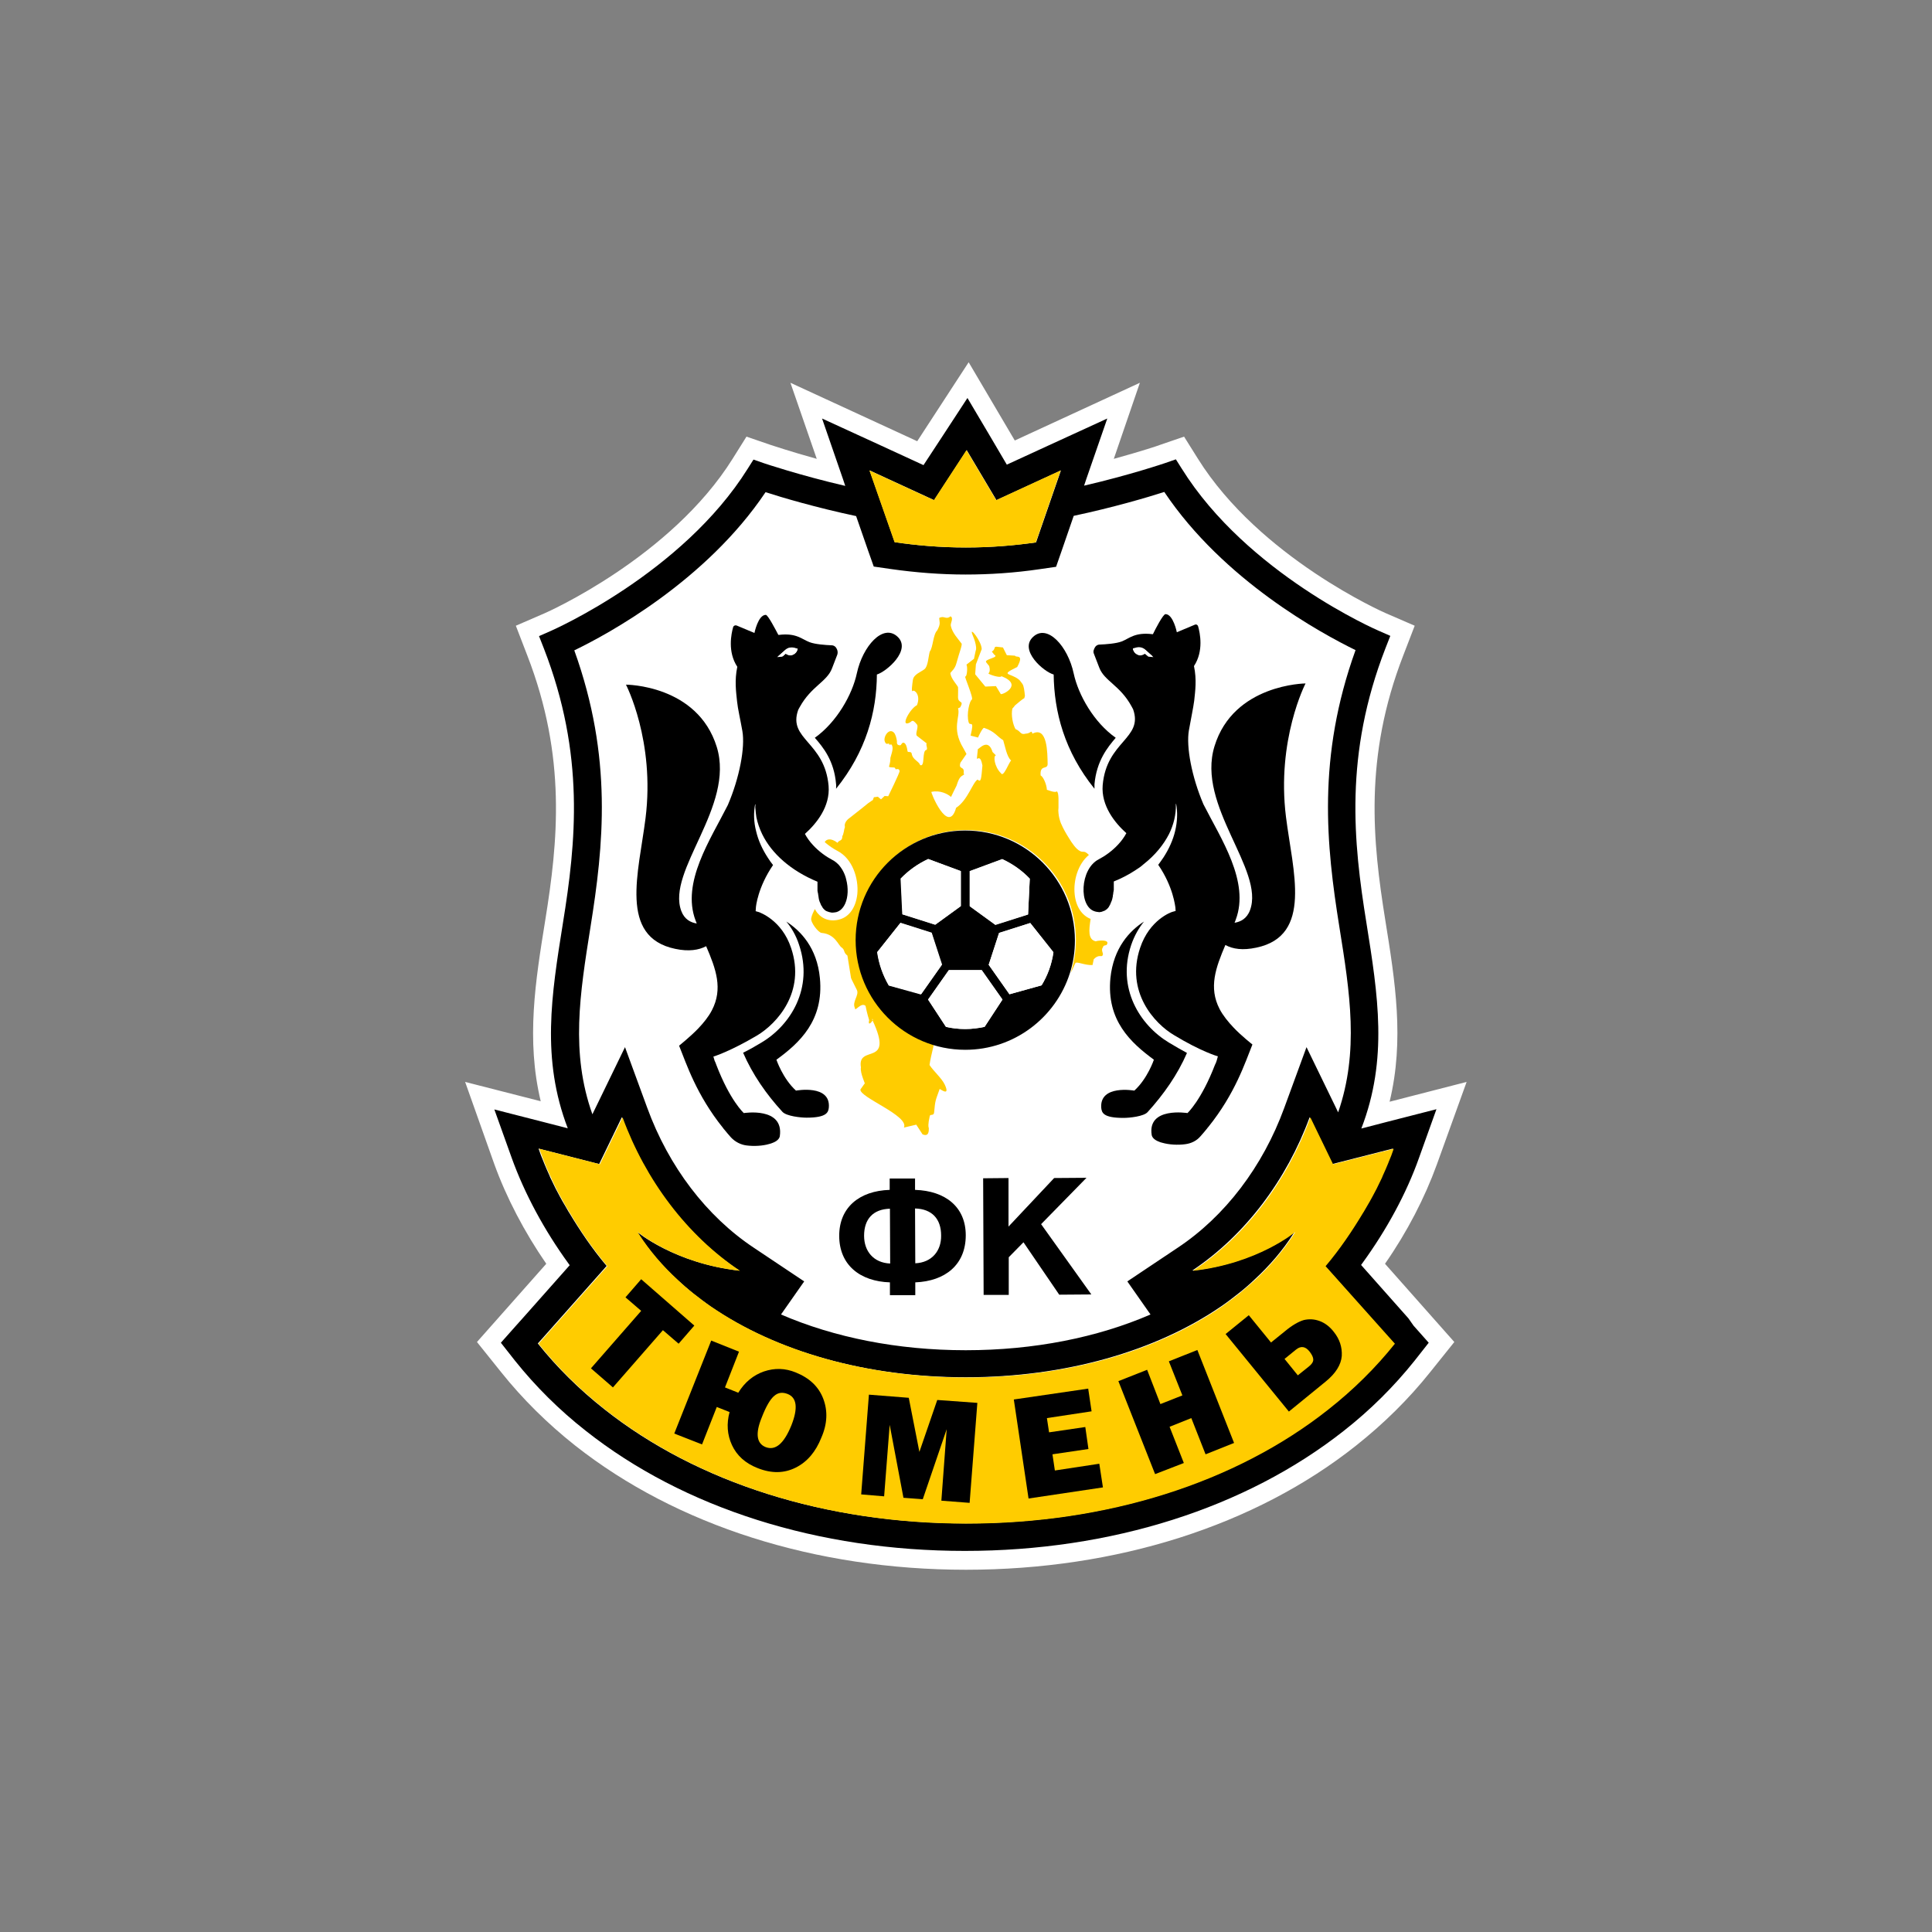 <?xml version="1.0" encoding="UTF-8"?> <svg xmlns="http://www.w3.org/2000/svg" xmlns:xlink="http://www.w3.org/1999/xlink" version="1.1" id="Layer_1" x="0px" y="0px" viewBox="0 0 800 800" style="enable-background:new 0 0 800 800;" xml:space="preserve"><rect x="0" y="0" width="800" height="800" fill="#808080" stroke="none"/> <style type="text/css"> .st0{fill:none;} .st1{fill-rule:evenodd;clip-rule:evenodd;fill:#FFFFFF;} .st2{fill-rule:evenodd;clip-rule:evenodd;fill:#0047B1;} .st3{fill-rule:evenodd;clip-rule:evenodd;fill:#E4002B;} .st4{fill:#0047B1;} .st5{fill:#FFFFFF;} .st6{fill:#154734;} .st7{fill:#C1C6C8;} .st8{fill:#C8102E;} .st9{fill-rule:evenodd;clip-rule:evenodd;fill:#D71921;} .st10{fill-rule:evenodd;clip-rule:evenodd;fill:#00256D;} .st11{fill-rule:evenodd;clip-rule:evenodd;fill:#C8102E;} .st12{fill-rule:evenodd;clip-rule:evenodd;} .st13{fill:#C1C5C8;} .st14{fill:#002856;} .st15{fill:#EA0029;} .st16{fill:#07213F;} .st17{fill:#FBB32A;} .st18{fill-rule:evenodd;clip-rule:evenodd;fill:#FEFEFE;} .st19{fill-rule:evenodd;clip-rule:evenodd;fill:#2B2A29;} .st20{fill:#2B2A29;} .st21{fill:#FEFEFE;} .st22{fill-rule:evenodd;clip-rule:evenodd;fill:#004287;} .st23{fill:#C6B784;} .st24{fill:#CE0E2D;} .st25{fill:#FFCC00;} .st26{fill:#FFCD00;} .st27{fill-rule:evenodd;clip-rule:evenodd;fill:#91243C;} .st28{fill:#91243C;} .st29{fill:#D1052A;} .st30{fill-rule:evenodd;clip-rule:evenodd;fill:#C2A875;} .st31{fill-rule:evenodd;clip-rule:evenodd;fill:#79412A;} .st32{fill-rule:evenodd;clip-rule:evenodd;fill:url(#SVGID_1_);} .st33{fill:#231F20;} .st34{fill-rule:evenodd;clip-rule:evenodd;fill:#231F20;} .st35{fill:#00A550;} .st36{fill:#2D2D2C;} .st37{fill:#FC5208;} .st38{fill:#00A9E0;} .st39{fill-rule:evenodd;clip-rule:evenodd;fill:#FFF100;} .st40{fill-rule:evenodd;clip-rule:evenodd;fill:#034EA1;} .st41{fill:#034EA1;} .st42{fill-rule:evenodd;clip-rule:evenodd;fill:#FDD400;} .st43{fill:#0066B2;} .st44{fill:#9D8A5E;} .st45{fill:#009D4F;} .st46{fill:#2C2C2C;} .st47{fill:#FF6A13;} </style> <g> <g> <rect x="0" class="st0" width="800" height="800"></rect> </g> <g> <path class="st5" d="M583.2,545.9l-19.6-22.1l0.5-0.7c10.1-13.9,18.3-29,23.5-43.7l7.2-20.1l-20.7,5.3l-10.4,2.7 c11.1-28.8,6.9-55.1,2.1-85.2c-5.4-33.4-9.2-69.7,7.9-113.7l2-5.1l-5-2.2c-0.5-0.2-54.3-23.6-81.4-67.1l-2.4-3.8l-4.3,1.5 c-0.3,0.1-14.7,5-33.7,9.4l0.9-2.7l8.7-25.1l-24.2,11.1l-17.4,8l-7-11.9l-9.3-15.7l-10,15.3l-8.2,12.5l-17.8-8.2l-24.2-11.1 l8.7,25.2l0.9,2.7c-18.9-4.4-33.4-9.3-33.7-9.4l-4.3-1.5l-2.4,3.8c-27.1,43.3-80.8,66.8-81.4,67.1l-5,2.2l2,5.1 c17.1,44,13.3,80.3,7.9,113.7c-4.8,30-9,56.3,2,85l-9.7-2.5l-20.7-5.3l7.2,20.1c5.3,14.7,13.4,29.8,23.5,43.7l0.5,0.7l-19.6,22.1 l-2.6,2.9l-6.3,7.1l5.9,7.5c8.4,10.5,18.2,20.3,29.3,29c40.5,32,96.2,49.7,156.9,49.7s116.3-17.7,156.9-49.7 c11.1-8.7,20.9-18.5,29.3-29l5.9-7.5l-6.3-7.1L583.2,545.9z"></path> <path class="st5" d="M400,650c-62.4,0-119.8-18.3-161.8-51.4c-11.5-9.1-21.8-19.3-30.6-30.3l-10.1-12.6l28.7-32.4 c-9.1-13.2-16.5-27.4-21.5-41.2L192.6,448l31.3,8c-6.1-25.5-2.2-49.7,1.9-75.1c5.2-32.3,8.9-67.4-7.5-109.6l-4.7-12.2l12-5.2 c0.5-0.2,52.2-23,77.8-64l5.7-9.1l10.2,3.5c0.1,0,7.7,2.6,18.9,5.7l-10.9-31.5l52.5,24.2l21.3-32.7l19.1,32.4l51.8-23.9L461.2,190 c11.3-3.1,18.8-5.6,18.9-5.7l10.2-3.5l5.7,9.1c25.7,41.1,77.3,63.8,77.8,64l12,5.2l-4.7,12.2c-16.4,42.2-12.7,77.2-7.5,109.6 c4.1,25.5,8,49.7,1.8,75.3l31.9-8.2l-12.3,34.1c-5,13.8-12.3,28-21.5,41.2l28.7,32.4l-10.1,12.6c-8.8,11-19,21.1-30.6,30.3 C519.8,631.7,462.4,650,400,650 M218.1,556.3l1.8,2.3c8,10,17.4,19.4,28,27.7c39.2,31,93.1,48,152,48s112.8-17,152-48 c10.6-8.4,20-17.7,28-27.7l1.8-2.3l-28.3-32l4.3-5.9c9.7-13.3,17.5-27.7,22.5-41.7l2.2-6.2l-31.5,8.1l5.5-14.2 c10.3-26.9,6.3-52,1.7-81.1c-5.5-34-9.3-70.9,7.6-115.8c-10-4.6-56.4-27.8-82.1-67.8c-4.4,1.4-17,5.4-32.8,9.1L437,212l8.2-23.8 L414,202.6l-13.5-22.8l-14.9,22.9l-31.4-14.5l8.2,23.8l-13.9-3.2c-15.8-3.7-28.4-7.6-32.8-9.1c-25.7,39.9-72.1,63.1-82.1,67.8 c16.9,44.9,13.1,81.9,7.6,115.8c-4.6,29-8.7,54.1,1.6,80.9l5.4,14.2l-30.8-7.9l2.2,6.2c5,14,12.8,28.4,22.5,41.7l4.3,5.9 L218.1,556.3z"></path> <path class="st5" d="M360.5,422.1c0.1,0.2,0.2,0.3,0.2,0.5C360.9,422.3,360.9,422,360.5,422.1"></path> <path class="st25" d="M456.7,392.3c0.2-0.9,0.6-0.7,1.5-1c2-2.7-4.7-1.7-4.4-1.5c-3.4-0.7-2.9-4.7-2.2-9.3c0,0,0,0,0,0 c-3.6-1.4-6.1-5.1-6.6-10.2c-0.6-5.6,1.3-12.5,5.9-16.3c-0.3-0.2-0.5-0.5-0.8-0.7c-0.4-0.3-0.8-0.6-1.4-0.6c-0.4,0-0.8,0-1.3-0.2 c-1.1-0.5-2-1.5-2.7-2.4c-0.8-1-1.5-2.1-2.1-3.1c-1.2-1.9-2.3-3.8-3.2-5.9c0-0.1-0.1-0.1-0.1-0.2c-0.5-1.3-0.9-2.8-1-4.2 c-0.1-0.7-0.1-1.5,0-2.2c0-0.5,0-1,0-1.5c0-0.8,0-1.6,0-2.4c0-0.7-0.1-1.4-0.2-2c0-0.1-0.4-1.1-0.5-0.9c-0.8,0.8-4.3-0.9-4.1-0.6 c-0.1-2.4-1.6-5.6-2.6-6c-0.4-4.8,3-2.1,2.9-4.9c-0.1-4.2,0-15.7-6.3-12.4c-0.5-1.8-0.5-0.1-2.8,0c-2.3,0.6-1.9-1-4.2-1.9 c-1.1-1.9-1.9-5.8-1.3-8.5c1.4-1.4,0.3-0.7,1.8-1.9c4.8-4.1,2.6-1.3,3.4-3.3c-0.2-2-0.4-4.2-1.1-5.1c-0.5-0.6-0.9-1.3-1.4-1.7 c-3.6-2.9-8.1-1.6-0.7-5.2c3.1-5.7-0.7-3.7-0.9-4.7l-3.4-0.2l-1.6-3.2l-2.6-0.3c-1.4-0.1-0.3,1-2,2l1,1.3c2.4,1.2-4.5,1.8-3.3,3.2 l1.2,1.5c0.7,2.6-0.4,2.9-0.3,3.1c0.3,0.4,4.9,2,5.4,1.1c9.2,3.6,0.4,7.8-0.3,7.4l-2-3.3l-4.4,0.2l-4.2-5.1l0.3-4.1l2.4-6.3 c0-3.2-5.2-9.7-3.9-6.2c0.5,1.4,1,2.3,1.4,4.2c0.4,1.9,0.1,2.4,0,2.7l-0.7,3.3l-3.1,2.4c0.6,1.4,0.1,5.3-0.5,4.9 c-0.6-0.3,3.6,9.1,2.7,9.6c-0.9,0.5-2.3,6-1.3,9.4c0.6,1.9,2.5-1.6,0.8,5.5l3.1,0.8c0-0.2,1.9-4.2,2.5-4c4.4,1.4,5.5,3.7,7.9,5.1 c0.7,2.2,1.5,7,3.3,8.4c-0.9,0.7-3.2,7.2-4.2,5.3c-2.8-2.7-3.3-7.4-2.1-7.4l-1.4-1.4c-1.8-5.9-5.4-1.4-6.1-1.2l-0.4,4 c0.7-0.2,1.6-1.1,2.3,2.8c-0.5,5.3-0.5,7.2-2,5.8c-2,1.1-4.1,8.6-8.9,11.7c-3.3,11.7-10.9-7.2-10.2-6.6c3.6-0.8,6.8,0.9,8.1,2.1 l1.1-2.3l1.2-2.4c1.3-4.3,2.1-3.7,3.2-4.7l-0.3-0.3c0.6-3.4-2.3-1.3-1.3-4.5l2.5-3.6l-1.3-2.4c-5.1-8.4-1.1-13-2.2-16.5l0.9-0.4 c1.8-3.2-1-1.3-0.9-4.4c0.1-3,0-2.6,0-4c-0.7-1.3-2.9-3.5-3.2-5.8c0.6-0.9,1.9-1.6,2.6-4.3c1-3.8,2.6-7.8,2-8 c-1.3-1.8-3.8-4.3-4.4-7.3c-0.2-1.2,1.3-3.1-0.1-3.9c-2,1.6-2.6-0.5-4.7,0.7c0.1,1.9,0.7,2.3-0.8,5.1c-1.8,1.8-1.7,7-3.1,8.8 c-0.6,2.1-0.7,6.1-2.2,7.3c-1.5,1.2-4.5,2.1-4.8,4.5c-0.2,1.4-0.8,5.3,0,4.5c0.5-0.6,3.4,1.5,1.7,5.9c-2.8,1.3-7.1,9.1-3.2,7.3 c1.2-0.5,1.1-1.9,3.2,0.7c0.8,1-0.9,4,0,4.7l4,3.1c-0.4,0.9,0.5,1.8,0,2.7c-2.1,0.1-0.5,7.3-2.7,6.3c-0.5-1.7-3.1-2.1-3.5-4.8 c-0.2-1-1.6-0.3-1.7-0.9c-0.6-4.5-2.1-3.5-2.2-3.4c-0.5,0.5-0.5,1-1.1,0.9c-1.3-0.1-1.1-1.1-1.1-1.7c-0.2-1.4-0.6-2.9-1.3-3.6 c-2.1-2-4.5,2-3.7,3.8c0.1,0.3,0.2,0.5,0.5,0.8c0.6,0.4,1.5-0.5,1.2,0.4l1.1,0c0.7,1.3,0.4,2.4-0.3,4.8c-0.4,1.2-0.2,0.8-0.2,1 c-0.1,3.8-1.8,3.5,1.3,3.7c0.3,0,0.7,0,0.8,0.7c0.3,0.2,1.5-0.6,1.7,0.8c0.1,0.6-4.7,10.4-4.7,10.4l-1.5-0.1l-1.5,1.4l-1.3-1.1 l-1.4,0.2c-0.3-0.3-0.5,0.9-0.6,1c-0.1,0.3-0.4,0.4-0.6,0.5c-0.3,0.2-0.6,0.5-1,0.7c-0.1,0.1-0.2,0.2-0.3,0.2 c-0.9,0.7-1.7,1.4-2.6,2.1c-1.7,1.4-3.5,2.7-5.2,4.1c-0.6,0.4-1.1,0.9-1.5,1.5c-0.3,0.5-0.6,1.2-0.5,1.8c0.1,0.4,0.1,0.5-0.1,1 c-0.2,0.6-0.2,1.2-0.4,1.8c-0.1,0.4-0.2,1-0.5,1.4c0,2.3-1.4,1.5-2,2.8c-2.8-2.2-4.7-1.5-5.3-0.3c1.7,1.5,3.5,2.7,5.2,3.6 c6.3,3.2,8.9,11.4,8.3,17.9c-0.6,5.5-3.3,9.4-7.3,10.5c-1,0.3-1.9,0.4-2.8,0.4c-2.4,0-4.5-0.9-6.1-2.7c-0.6-0.6-1-1.3-1.4-2 c-0.5,1.1-1.3,2.5-1.5,3.9c-0.3,1.7,3,5.9,4.3,6c5.8,0.5,6.9,5.3,8.4,6.1c1.4,1.1,0.5,1.9,2.3,3.3l1.5,9.3c0.1,0.4,2,4,2.4,4.9 c1.1,2.2-2.1,4.9-0.8,7.5c-0.1,1.9,2.5-2.6,4.4-0.9c0,0.2,0.8,3.8,1.5,5.9c-0.6,2.6,1,1,1.4,0.1c-0.1-0.2-0.1-0.3-0.2-0.5 c0.4-0.1,0.4,0.1,0.2,0.5c9.2,19.7-6.5,9.6-4.8,19.5c-0.5,2.3,2.2,7.5,1.5,6.7l-1.7,2.4c-0.7,3.2,20.3,10.9,18,15.8l5.1-1.2l2.6,4 c2.8,1.2,2.6-1.7,2.6-2.7c-0.2-0.2-0.4-1.4,0.4-4.9c0.2-0.9,1.7,0.1,1.8-1.5c0.5-5.3,0.5-4.6,2.3-9.7c0.2,0,4.5,3.4,2.1-1.8 c-1.3-2.7-4.6-5.5-6.3-8.1c0.3-2.3,0.9-4.6,1.4-6.8c0.2-0.6,0.2-1.2,0.3-1.8c-18.4-5.8-31.9-23-31.9-43.3 c0-25,20.3-45.4,45.4-45.4c25,0,45.4,20.3,45.4,45.4c0,4.7-0.7,9.3-2.1,13.6c0.1-0.1,0.2-0.3,0.3-0.5c0.6-1.1,1-2.3,1.6-3.4 c0.5-0.8,4,1,7.1,0.8l0.5-2.4c1.9-2,3.1-1,3.5-1.4c0.1-0.1,0.2-0.2,0.2-0.4C457.1,395,455.7,393.4,456.7,392.3"></path> <path d="M337.4,305.5c3.5,4,8,9.5,8.8,19.2c0.1,0.6,0,1.3,0,1.9c12.5-15.5,16.8-31.9,16.9-47.3c4-1.2,14.5-10.2,8.5-15.7 c-6-5.5-14.4,4-16.8,15.2C352.9,287.7,346.4,299.1,337.4,305.5"></path> <path d="M329.6,451.6c-5.5-5-8.1-12.8-8.1-12.8c9.5-6.9,19.7-16.2,18-33.8c-1.2-12.6-8-19.6-13.9-23.4c2,2.4,4,5.6,5.3,9.7 c6,17.9-3.5,33.2-15.6,40.4c-2.8,1.7-5.3,3.1-7.6,4.2c3.9,9,9.6,17.2,16.3,24.5c1.7,1.8,7.6,2.4,10,2.4c8.3,0,9-2.2,9.2-4.2 C344,448.9,329.6,451.6,329.6,451.6"></path> <path d="M308,460.9c0,0-5.7-5.1-11.4-20c-0.2-0.6-0.4-1.1-0.7-1.7c0,0,0,0,0,0l-0.5-1.7c0.1,0,6.9-2.1,18.2-8.8 c8.1-4.9,20.1-17.9,14-36.1c-3.9-11.8-13.2-14.8-13.3-14.9l-1.4-0.4l0.1-1.5c0-0.4,0.8-8.4,7.1-17.6c-0.8-1-1.5-2-2.2-3.1 c-2.2-3.4-3.9-7-4.8-10.9c-1-3.8-1.1-7.7-0.4-11.3c0,0.1,0,0.2,0.1,0.3c0,0.5-0.1,1.1,0,1.6c0.1,1.2,0.2,2.4,0.4,3.6 c0.5,2.4,1.3,4.7,2.4,7c3.9,8,11.8,15.1,22.9,19.7c0,0,0,0.1,0,0.2c0,0,0,0.1,0,0.1c0,0.1,0,0.2,0,0.3c0,0.1,0,0.2,0,0.2 c0,0.1,0,0.3,0,0.4c0,0.1,0,0.2,0,0.4c0,0.2,0,0.3,0,0.5c0,0.1,0,0.3,0,0.4c0,0.2,0,0.4,0,0.6c0,0.2,0,0.3,0,0.5 c0,0.2,0,0.4,0.1,0.6c0,0.2,0,0.4,0.1,0.5c0,0.2,0.1,0.4,0.1,0.7c0,0.2,0.1,0.4,0.1,0.6c0,0.2,0.1,0.5,0.1,0.7 c0,0.2,0.1,0.4,0.1,0.6c0.1,0.2,0.1,0.5,0.2,0.7c0.1,0.2,0.1,0.4,0.2,0.5c0.1,0.2,0.2,0.4,0.3,0.7c0.1,0.2,0.1,0.3,0.2,0.5 c0.1,0.2,0.3,0.4,0.4,0.6c0.1,0.1,0.1,0.2,0.2,0.4c0.2,0.3,0.4,0.5,0.7,0.8c0,0,0.1,0.1,0.1,0.1c0.3,0.3,0.6,0.5,0.9,0.6 c0.1,0.1,0.2,0.1,0.3,0.1c0.2,0.1,0.5,0.2,0.8,0.3c0.2,0,0.3,0,0.5,0.1c0.2,0,0.4,0.1,0.6,0.1c0,0,0.1,0,0.1,0 c0.5,0,1.1-0.1,1.7-0.2c1.7-0.5,2.9-1.8,3.7-3.6c1.2-2.7,1.3-6.5,0.4-9.9c-0.1-0.6-0.3-1.1-0.5-1.7c-0.4-1.1-0.9-2.1-1.6-3.1 c-0.3-0.5-0.7-0.9-1-1.3c-0.8-0.8-1.6-1.5-2.6-2c-2.5-1.3-5.5-3.4-8-6.1c-1.3-1.4-2.5-3-3.4-4.7c4.8-4.3,10.5-11.3,9.8-19.9 c-1.6-18.3-16.9-19.2-12.6-31.4c0.2-0.5,0.5-0.9,0.7-1.3c4.7-8.5,11.2-10.4,13.3-15.9l2.2-5.7c0.2-0.6,0.2-1.3,0-1.9l-0.2-0.5 c-0.4-0.9-1.2-1.5-2.2-1.5c-2.4-0.1-6.8-0.4-9.1-1.3c-3.2-1.2-5.4-3.9-12.7-3c-0.1,0-0.2,0-0.2,0c-1-1.9-4.3-8.3-5.2-8.3 c-3.2,0-4.7,7.5-4.7,7.5l-7.4-3.1c-0.6-0.2-1.2,0.1-1.4,0.6c-0.8,2.8-2.4,10.3,1.7,16.5c-1.2,5.7-0.5,10.4-0.1,14.3 c0.3,3.1,1.4,7.7,2.2,12.3c1.2,6.8-1.2,19.4-6,30.6c0,0.1-0.1,0.1-0.1,0.2c-7.1,14.1-19.2,31.9-13.3,47.6c0.2,0.4,0.3,0.9,0.5,1.3 c-2.5-0.4-5.1-1.7-6.4-5.2c-6.2-16.7,22.3-43.2,14.7-67.9c-8-25.8-37.6-25.8-37.6-25.8s12.1,23.3,8.1,55.3 c-2.8,22.4-11.2,49.2,12.3,54.1c5.6,1.2,9.8,0.5,12.8-1.1c4.1,9.5,7,17.6,2.4,26.5c-1.4,2.7-3.5,5.3-5.8,7.7c-3.2,3.3-7.8,7-7.8,7 c3,7.4,7.1,20.3,18.3,34.2c0.1,0.2,0.2,0.3,0.4,0.5c0.9,1.1,1.8,2.2,2.8,3.3c1.7,1.8,4,3,6.4,3.3c3.1,0.4,6.7,0.2,9.4-0.6 c0.5-0.1,1-0.3,1.5-0.5c1.6-0.6,2.7-1.6,2.9-2.7C324.7,458.2,308,460.9,308,460.9 M325.1,269.2c1-0.9,2.3-1.2,3.6-0.9l1.5,0.4 c0,0-0.1,1.9-2.3,2.6c-1.2,0.4-2.6-0.6-2.6-0.6l-1.4,1.2l-2.1,0.2L325.1,269.2z"></path> <path class="st5" d="M325.4,270.6c0,0,1.4,1,2.6,0.6c2.2-0.7,2.3-2.6,2.3-2.6l-1.5-0.4c-1.3-0.3-2.6,0-3.6,0.9l-3.1,2.8l2.1-0.2 L325.4,270.6z"></path> <path d="M436.3,279.3c0.2,15.4,4.4,31.8,16.9,47.3c0-0.6,0-1.2,0-1.9c0.9-9.7,5.4-15.2,8.8-19.2c-9.1-6.4-15.5-17.8-17.4-26.6 c-2.4-11.3-10.9-20.7-16.8-15.2C421.8,269.2,432.2,278.2,436.3,279.3"></path> <path d="M484,431.7c-12.1-7.3-21.6-22.6-15.6-40.4c1.4-4.1,3.3-7.2,5.3-9.7c-5.9,3.8-12.6,10.8-13.9,23.4 c-1.7,17.6,8.5,26.8,18,33.8c0,0-2.6,7.8-8.1,12.8c0,0-14.4-2.6-13.7,7.1c0.2,2.1,0.9,4.2,9.2,4.2c2.5,0,8.4-0.6,10-2.4 c6.7-7.4,12.4-15.5,16.3-24.5C489.3,434.8,486.8,433.4,484,431.7"></path> <path d="M502.9,309c-7.6,24.7,20.9,51.2,14.7,67.9c-1.3,3.5-3.9,4.8-6.4,5.2c0.2-0.4,0.3-0.8,0.5-1.3c5.9-15.7-6.2-33.6-13.3-47.6 c0-0.1-0.1-0.1-0.1-0.2c-4.8-11.2-7.2-23.8-6-30.6c0.8-4.6,1.8-9.2,2.2-12.3c0.4-3.9,1.1-8.6-0.1-14.3c4.1-6.2,2.5-13.7,1.7-16.5 c-0.2-0.6-0.8-0.9-1.4-0.6l-7.4,3.1c0,0-1.5-7.5-4.7-7.5c-1,0-4.3,6.4-5.2,8.3c-0.1,0-0.2,0-0.2,0c-7.3-0.9-9.6,1.8-12.7,3 c-2.3,0.9-6.7,1.2-9.1,1.3c-1,0-1.8,0.6-2.2,1.5l-0.2,0.5c-0.3,0.6-0.3,1.3,0,1.9l2.2,5.7c2.1,5.5,8.6,7.3,13.3,15.9 c0.2,0.4,0.5,0.9,0.7,1.3c4.3,12.2-11,13.1-12.6,31.4c-0.7,8.5,5,15.6,9.8,19.9c-0.9,1.7-2.1,3.3-3.4,4.7c-2.5,2.7-5.5,4.8-8,6.1 c-7.9,4-8.4,19.7-1.6,21.6c0.6,0.2,1.2,0.2,1.7,0.3c0,0,0.1,0,0.1,0c0.2,0,0.4,0,0.6-0.1c0.2,0,0.3,0,0.5-0.1 c0.3-0.1,0.5-0.2,0.8-0.3c0.1,0,0.2-0.1,0.3-0.1c0.3-0.2,0.6-0.4,0.9-0.6c0,0,0-0.1,0.1-0.1c0.2-0.2,0.5-0.5,0.7-0.8 c0.1-0.1,0.1-0.2,0.2-0.4c0.1-0.2,0.3-0.4,0.4-0.7c0.1-0.1,0.1-0.3,0.2-0.5c0.1-0.2,0.2-0.4,0.3-0.7c0.1-0.2,0.1-0.3,0.2-0.5 c0.1-0.2,0.1-0.5,0.2-0.7c0-0.2,0.1-0.4,0.1-0.5c0.1-0.2,0.1-0.5,0.1-0.7c0-0.2,0.1-0.4,0.1-0.5c0-0.2,0.1-0.5,0.1-0.7 c0-0.2,0-0.4,0.1-0.5c0-0.2,0-0.4,0.1-0.6c0-0.2,0-0.3,0-0.5c0-0.2,0-0.4,0-0.6c0-0.1,0-0.3,0-0.4c0-0.2,0-0.3,0-0.5 c0-0.1,0-0.2,0-0.4c0-0.2,0-0.3,0-0.4c0-0.1,0-0.2,0-0.2c0-0.1,0-0.2,0-0.3c0,0,0-0.1,0-0.1c0-0.1,0-0.2,0-0.2 c3.2-1.3,6.1-2.8,8.7-4.5c1.3-0.8,2.6-1.7,3.7-2.7c4.7-3.7,8.2-8,10.5-12.5c1.9-3.9,2.9-8,2.8-12.2c0-0.1,0-0.2,0.1-0.3 c0.7,3.6,0.5,7.5-0.4,11.3c-0.9,3.8-2.6,7.5-4.8,10.9c-0.7,1.1-1.5,2.1-2.2,3.1c6.3,9.2,7,17.3,7.1,17.6l0.1,1.5l-1.4,0.4 c-0.4,0.1-9.4,3.2-13.3,14.9c-6.1,18.2,5.9,31.3,14,36.1c11.2,6.8,18.1,8.8,18.2,8.8l-0.5,1.8c0,0,0,0,0,0 c-0.2,0.6-0.4,1.2-0.7,1.7c-5.7,14.8-11.4,20-11.4,20s-16.7-2.7-14.8,9.1c0.2,1.1,1.3,2.1,2.9,2.7c0.5,0.2,0.9,0.4,1.5,0.5 c2.8,0.8,6.4,1,9.4,0.6c2.5-0.3,4.8-1.4,6.4-3.3c1-1.1,1.9-2.2,2.8-3.3c0.1-0.2,0.2-0.3,0.4-0.5c11.2-13.9,15.3-26.8,18.3-34.2 c0,0-4.6-3.6-7.8-7c-2.2-2.3-4.4-5-5.8-7.7c-4.6-8.9-1.6-17.1,2.4-26.5c3.1,1.7,7.2,2.3,12.8,1.1c23.5-4.9,15.1-31.7,12.3-54.1 c-4-32,8.1-55.3,8.1-55.3S510.8,283.2,502.9,309 M475.4,271.7l-1.4-1.2c0,0-1.4,1-2.6,0.6c-2.2-0.7-2.3-2.6-2.3-2.6l1.5-0.4 c1.3-0.3,2.6,0,3.6,0.9l3.1,2.8L475.4,271.7z"></path> <path class="st5" d="M470.7,268.3l-1.5,0.4c0,0,0.1,1.9,2.3,2.6c1.2,0.4,2.6-0.6,2.6-0.6l1.4,1.2l2.1,0.2l-3.1-2.8 C473.3,268.3,472,268,470.7,268.3"></path> <path d="M583.2,545.9l-19.6-22.1l0.5-0.7c10.1-13.9,18.3-29,23.5-43.7l7.2-20.1l-20.7,5.3l-10.4,2.7c11.1-28.8,6.9-55.1,2.1-85.2 c-5.4-33.4-9.2-69.7,7.9-113.7l2-5.1l-5-2.2c-0.5-0.2-54.3-23.6-81.4-67.1l-2.4-3.8l-4.3,1.5c-0.3,0.1-14.7,5-33.7,9.4l0.9-2.7 l8.7-25.1l-24.2,11.1l-17.4,8l-7-11.9l-9.3-15.7l-10,15.3l-8.2,12.5l-17.8-8.2l-24.2-11.1l8.7,25.2l0.9,2.7 c-18.9-4.4-33.4-9.3-33.7-9.4l-4.3-1.5l-2.4,3.8c-27.1,43.3-80.8,66.8-81.4,67.1l-5,2.2l2,5.1c17.1,44,13.3,80.3,7.9,113.7 c-4.8,30-9,56.3,2,85l-9.7-2.5l-20.7-5.3l7.2,20.1c5.3,14.7,13.4,29.8,23.5,43.7l0.5,0.7l-19.6,22.1l-2.6,2.9l-6.3,7.1l5.9,7.5 c8.4,10.5,18.2,20.3,29.3,29c40.5,32,96.2,49.7,156.9,49.7c60.6,0,116.3-17.7,156.9-49.7c11.1-8.7,20.9-18.5,29.3-29l5.9-7.5 l-6.3-7.1L583.2,545.9z M552.7,457.7l-11.7-24.1l-9.2,25.1c-8.9,24.4-24.6,45-44.2,58l-20.8,13.9l9.6,13.7 c-21.9,9.5-48.2,14.8-76.5,14.8c-28.3,0-54.5-5.3-76.5-14.8l9.6-13.7l-20.8-13.9c-19.6-13-35.3-33.6-44.2-58l-9.2-25.1l-11.7,24.1 l-1.8,3.7c-9.1-25.5-5.2-49.8-0.8-77.5c5.4-33.7,9.3-70.2-6.7-114.6c14.1-6.8,54.6-28.8,79.2-65.5c6.8,2.2,21,6.4,37.5,9.9l5,14.4 l2.3,6.5l6.9,1c10.5,1.5,21,2.3,31.1,2.3c10.1,0,20.4-0.7,30.6-2.2l6.9-1l2.3-6.6l5-14.5c16.5-3.5,30.7-7.7,37.5-9.9 c24.6,36.7,65.1,58.6,79.2,65.5c-16,44.4-12.1,80.9-6.7,114.6c4.4,27.4,8.2,51.6-0.5,76.8L552.7,457.7z M360.1,194.8l26.7,12.3 l13.5-20.7l12.3,20.7l26.7-12.3L429,224.6c-8.7,1.2-18.5,2.1-29,2.1c-10.7,0-20.7-0.9-29.5-2.2L360.1,194.8z M549.8,583.5 c-38.6,30.5-91.8,47.3-149.8,47.3h0h0c-58.1,0-111.3-16.8-149.8-47.3c-10.4-8.2-19.6-17.3-27.5-27.2l2.6-2.9l25.9-29.2 c-6-7.1-11.1-14.7-15.6-22.2l-0.2-0.3c-0.8-1.5-1.7-2.9-2.5-4.3c-0.4-0.7-0.7-1.3-1.1-2c-0.6-1.1-1.2-2.2-1.7-3.2 c-0.6-1.2-1.2-2.5-1.8-3.7c-0.3-0.6-0.6-1.2-0.8-1.8c-0.8-1.8-1.6-3.5-2.3-5.3c0-0.1-0.1-0.2-0.1-0.3c-0.8-1.8-1.5-3.7-2.1-5.5 l25.1,6.4l9.4-19.4c9.5,26,26.5,48.9,48.6,63.5l-0.1,0c-26.8-3-42.3-16.1-42.3-16.1l0.5,0.8c4.5,6.9,9.9,13.3,16.2,19.1 c2.1,1.9,4.3,3.8,6.6,5.7c2.3,1.8,4.7,3.6,7.1,5.3c27.1,18.7,64.6,29.4,105.8,29.4c41.2,0,78.7-10.8,105.8-29.4 c2.5-1.7,4.8-3.5,7.1-5.3c2.3-1.8,4.5-3.7,6.6-5.7c6.3-5.8,11.8-12.2,16.2-19.1l0.5-0.8c0,0-15.5,13.1-42.3,16.1l-0.1,0 c22-14.7,39.1-37.6,48.6-63.5l9.4,19.4l25.1-6.4c-0.7,1.8-1.4,3.7-2.1,5.5c0,0.1-0.1,0.2-0.1,0.3c-0.7,1.8-1.5,3.6-2.3,5.3 c-0.3,0.6-0.6,1.2-0.8,1.8c-0.6,1.2-1.2,2.5-1.8,3.7c-0.5,1.1-1.1,2.2-1.7,3.2c-0.4,0.7-0.7,1.3-1.1,2c-0.8,1.4-1.6,2.9-2.5,4.3 l-0.2,0.3c-4.4,7.5-9.6,15.1-15.6,22.2l25.9,29.2l2.6,2.9C569.5,566.2,560.2,575.4,549.8,583.5"></path> <path class="st26" d="M326.1,577.1c-2.1-0.8-3.9-0.6-5.5,0.8c-1.6,1.4-3.3,4.4-5.2,9c-2.6,6.7-2.1,10.8,1.6,12.2 c4,1.6,7.6-1.4,10.6-9.1C330.5,583,330,578.6,326.1,577.1"></path> <path class="st26" d="M536.7,558.8l-4.8,3.9l5.5,6.8l4.5-3.6c1.2-1,1.9-2,1.9-2.9c0-0.9-0.5-2-1.5-3.3 C540.6,557.5,538.7,557.2,536.7,558.8"></path> <path class="st25" d="M548.9,524.3c6-7.1,11.1-14.7,15.6-22.2l0.2-0.3c0.9-1.5,1.7-2.9,2.5-4.3c0.4-0.7,0.7-1.3,1.1-2 c0.6-1.1,1.2-2.2,1.7-3.2c0.6-1.2,1.2-2.5,1.8-3.7c0.3-0.6,0.6-1.2,0.8-1.8c0.8-1.8,1.6-3.5,2.3-5.3c0-0.1,0.1-0.2,0.1-0.3 c0.8-1.8,1.5-3.7,2.1-5.5l-25.1,6.4l-9.4-19.4c-9.5,26-26.5,48.9-48.6,63.5l0.1,0c26.8-3,42.3-16.1,42.3-16.1l-0.5,0.8 c-4.5,6.9-9.9,13.3-16.2,19.1c-2.1,1.9-4.3,3.8-6.6,5.7c-2.3,1.8-4.7,3.6-7.1,5.3c-27.1,18.7-64.6,29.4-105.8,29.4 c-41.2,0-78.7-10.8-105.8-29.4c-2.5-1.7-4.8-3.5-7.1-5.3c-2.3-1.8-4.5-3.7-6.6-5.7c-6.3-5.8-11.8-12.2-16.2-19.1l-0.5-0.8 c0,0,15.5,13.1,42.3,16.1l0.1,0c-22-14.7-39.1-37.6-48.6-63.5l-9.4,19.4l-25.1-6.4c0.7,1.8,1.4,3.7,2.1,5.5c0,0.1,0.1,0.2,0.1,0.3 c0.7,1.8,1.5,3.6,2.3,5.3c0.3,0.6,0.6,1.2,0.8,1.8c0.6,1.2,1.2,2.5,1.8,3.7c0.5,1.1,1.1,2.2,1.7,3.2c0.4,0.7,0.7,1.3,1.1,2 c0.8,1.4,1.6,2.9,2.5,4.3l0.2,0.3c4.4,7.5,9.6,15.1,15.6,22.2l-25.9,29.2l-2.6,2.9c7.8,9.8,17.1,19,27.5,27.2 c38.6,30.5,91.8,47.3,149.8,47.3s111.3-16.8,149.8-47.3c10.4-8.2,19.6-17.3,27.5-27.2l-2.6-2.9L548.9,524.3z"></path> <polygon points="287.5,548.9 265.5,529.7 259,537.2 265.5,542.8 244.7,566.6 253.8,574.5 274.5,550.8 281,556.4 "></polygon> <path d="M340.9,579.2c-1.9-5-5.7-8.6-11.4-10.9c-4.4-1.8-8.8-1.9-13.2-0.4c-4.3,1.5-7.9,4.4-10.6,8.8l-5.5-2.2l5.8-14.8l-11.5-4.6 l-15.3,38.5l11.5,4.5l6.1-15.5l5.3,2.1c-1.3,4.8-1,9.4,1,13.7c2,4.3,5.5,7.5,10.6,9.5c5.8,2.3,11,2.2,15.8-0.2 c4.8-2.4,8.3-6.6,10.6-12.4C342.6,589.6,342.8,584.2,340.9,579.2 M317,599.2c-3.7-1.5-4.3-5.6-1.6-12.2c1.8-4.7,3.6-7.7,5.2-9 c1.6-1.4,3.4-1.6,5.5-0.8c3.9,1.5,4.4,5.9,1.6,13C324.6,597.8,321.1,600.8,317,599.2"></path> <polygon points="404.7,580.9 388.1,579.7 380.7,601.2 376.3,578.8 359.8,577.5 356.6,618.8 366.1,619.6 368.4,590 374.1,620.2 382.1,620.8 392,591.8 389.8,621.4 401.5,622.3 "></polygon> <polygon points="436.8,608.9 435.8,602.2 450.7,600 449.4,590.9 434.4,593.1 433.5,587.2 452,584.4 450.6,575 419.8,579.5 425.9,620.5 456.7,615.9 455.2,606.1 "></polygon> <polygon points="495.8,559 484,563.7 489.6,577.8 480.5,581.4 475,567.2 463.1,571.9 478.3,610.4 490.2,605.8 484.3,590.8 493.3,587.2 499.2,602.2 511,597.5 "></polygon> <path d="M546.4,547c-2.2-0.8-4.3-0.9-6.5-0.4c-2.1,0.6-4.8,2.1-7.9,4.7l-5.7,4.6l-9.2-11.3l-9.6,7.8l26.2,32.1l15.2-12.4 c4.2-3.4,6.4-7,6.7-10.6c0.2-3.7-0.9-7-3.3-10C550.6,549.3,548.6,547.8,546.4,547 M541.9,565.9l-4.5,3.6l-5.5-6.8l4.8-3.9 c2-1.6,3.9-1.3,5.6,0.9c1,1.3,1.5,2.4,1.5,3.3C543.8,563.9,543.2,564.9,541.9,565.9"></path> <path d="M378.9,492.7l0-4.7l-10.5,0l0,4.7c-12.6,0.4-20.9,7.3-20.9,19c0,12.1,8.6,18.9,21,19.3l0,5.3l10.5,0l0-5.3 c12.4-0.5,20.9-7.3,20.9-19.5C399.9,499.8,391.5,493.1,378.9,492.7 M357.8,511.7c0-6.9,3.7-11,10.7-11.2l0.1,22.7 C361.7,522.9,357.8,518.1,357.8,511.7 M379,523.1l-0.1-22.7c7,0.2,10.8,4.3,10.8,11.2C389.8,518,385.8,522.8,379,523.1"></path> <polygon points="449.9,487.7 436.5,487.8 417.6,507.9 417.6,487.8 407.1,487.9 407.3,536.2 417.7,536.2 417.7,520.6 423.8,514.4 438.6,536.1 451.9,536 431.1,506.9 "></polygon> <path class="st25" d="M370.4,224.5c8.9,1.3,18.8,2.2,29.5,2.2c10.5,0,20.3-0.8,29-2.1l10.3-29.8l-26.7,12.3l-12.3-20.7l-13.5,20.7 l-26.7-12.3L370.4,224.5z"></path> <path d="M399.7,343.9c-25,0-45.4,20.3-45.4,45.4c0,25,20.3,45.4,45.4,45.4c20.3,0,37.5-13.4,43.3-31.7c1.4-4.3,2.1-8.9,2.1-13.6 C445.1,364.2,424.7,343.9,399.7,343.9 M401.5,360.8l13.5-5c4.3,2,8.1,4.7,11.4,8.1l-0.7,14.8l-13.5,4.3l-10.6-7.7V360.8z M384.4,355.7l13.5,5v14.5l-10.6,7.7l-13.5-4.3l-0.7-14.8C376.2,360.5,380.1,357.7,384.4,355.7 M368.1,408 c-2.5-4.1-4.1-8.8-4.8-13.8l9.6-12.1l12.9,4.1l4.3,13.2l-8.6,12.2L368.1,408z M399.7,426.1L399.7,426.1c-2.7,0-5.4-0.3-8-0.9 l-7.4-11.3l8.6-12.2h13.6l8.6,12.2l-7.4,11.3C405.1,425.7,402.4,426.1,399.7,426.1 M431.3,408l-13.3,3.7l-8.6-12.2l4.3-13.2 l12.9-4.1l9.6,12.1C435.5,399.3,433.8,403.9,431.3,408"></path> <path class="st5" d="M387.2,382.9l10.6-7.7v-14.5l-13.5-5c-4.3,2-8.1,4.7-11.4,8.1l0.7,14.8L387.2,382.9z"></path> <path class="st5" d="M415.1,413.9l-8.6-12.2h-13.6l-8.6,12.2l7.4,11.3c2.6,0.6,5.2,0.9,8,0.9c2.7,0,5.4-0.3,8-0.9L415.1,413.9z"></path> <path class="st5" d="M425.7,378.6l0.7-14.8c-3.2-3.4-7.1-6.1-11.4-8.1l-13.5,5v14.5l10.6,7.7L425.7,378.6z"></path> <path class="st5" d="M436.2,394.3l-9.6-12.1l-12.9,4.1l-4.3,13.2l8.6,12.2l13.3-3.7C433.8,403.9,435.5,399.3,436.2,394.3"></path> <path class="st5" d="M385.7,386.3l-12.9-4.1l-9.6,12.1c0.7,5,2.4,9.6,4.8,13.8l13.3,3.7l8.6-12.2L385.7,386.3z"></path> </g> </g> </svg> 
